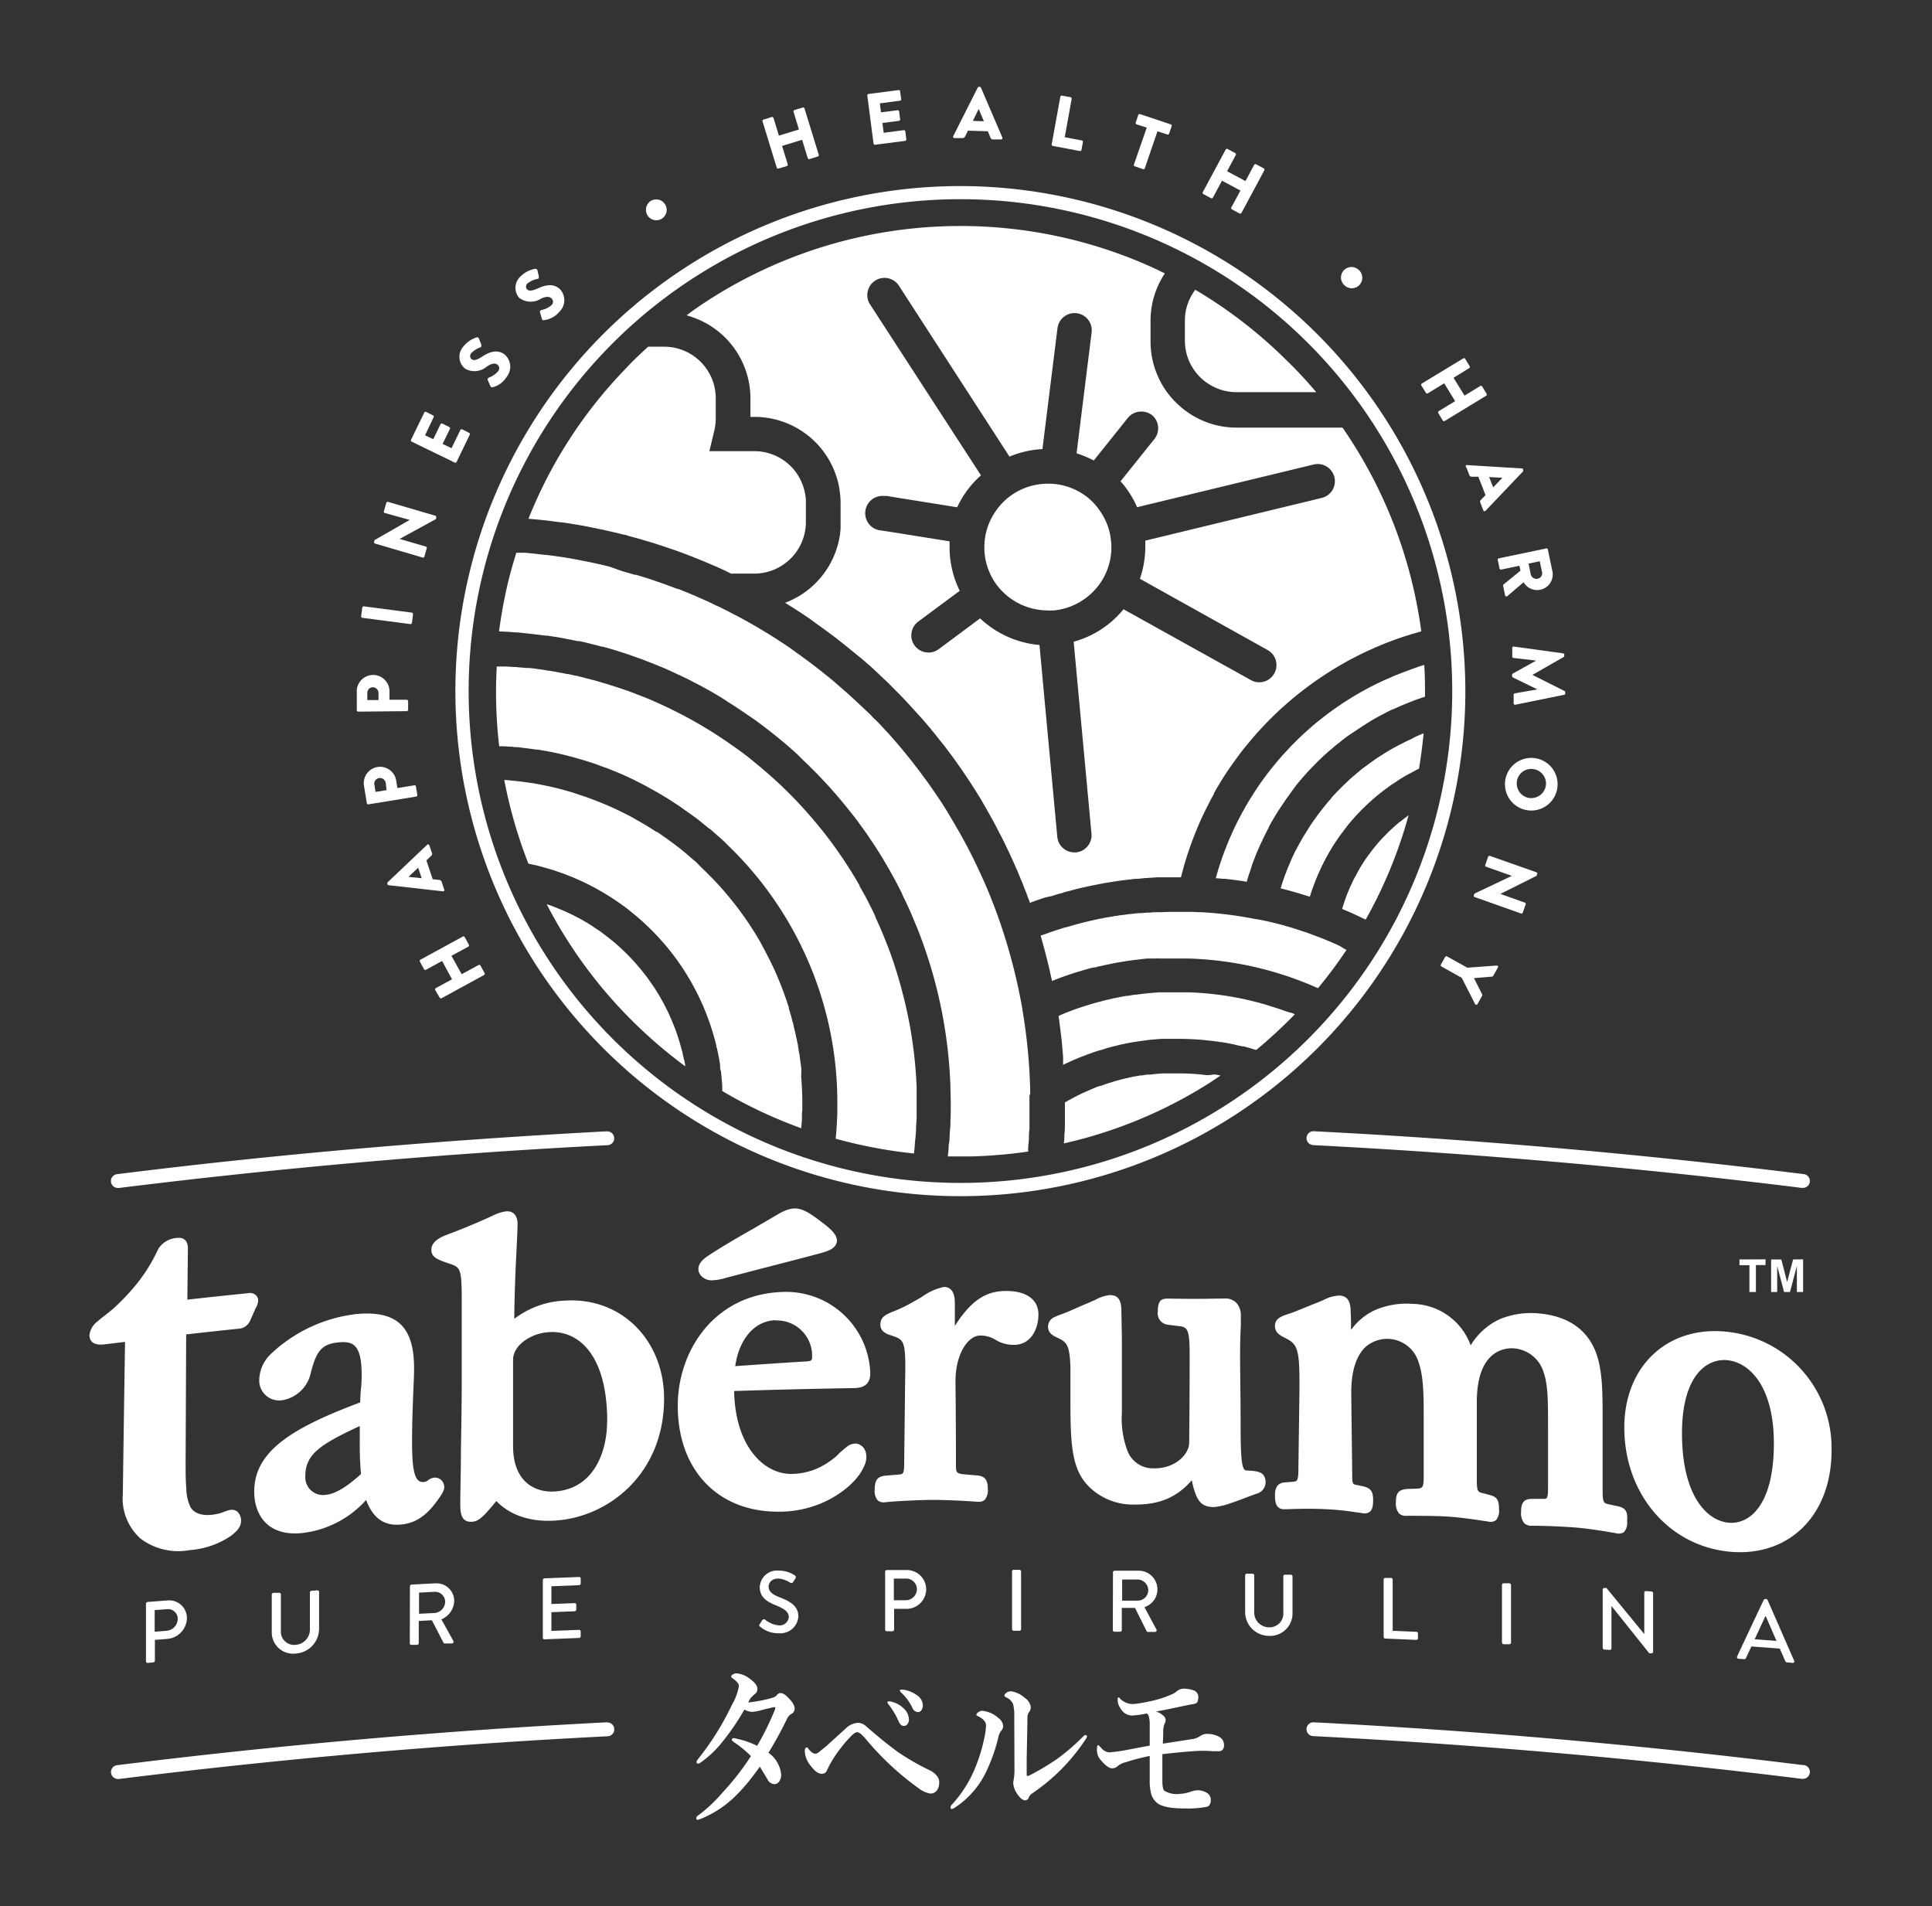 <svg xmlns="http://www.w3.org/2000/svg" viewBox="0 0 279.67 275.87"><rect x="0" y="0" width="279.67" height="275.87" fill="#333333" stroke="none"/><defs><style>.cls-1{fill:#fff;}</style></defs><g id="Layer_3" data-name="Layer 3"><path class="cls-1" d="M251.8,182.29v.83h1.44V187h.94v-3.9h1.39v-.83Zm7.76,0-.86,3.27-.84-3.27h-1.48V187h.88v-3.77l1,3.77h.85l1-3.77V187h.9v-4.73Z"/><path class="cls-1" d="M37.2,187.64a1.3,1.3,0,0,0-1.36-.46c-1.36.13-7.72.8-8.72.93l.08-7.47c0-1-.56-1.58-1.53-1.47a3.46,3.46,0,0,0-2.75,1.58,24.42,24.42,0,0,1-4.07,6.18c-.71.8-1.46,1.56-2.24,2.28s-1.66,1.32-2.44,2a2.94,2.94,0,0,0-1.22,2c0,1.64,1.75,1.42,2.33,1.35l2.82-.34q-.17,11-.32,22a7.8,7.8,0,0,0,2.54,6.45,9.06,9.06,0,0,0,6.75,1.75l.48-.07a12.15,12.15,0,0,0,5.9-2.07c.5-.4,1.44-1.13,1.44-2.09a1.72,1.72,0,0,0-.57-1.43,1.34,1.34,0,0,0-1.1-.2,6.54,6.54,0,0,0-.75.24l-.37.14c-1.63.52-3.81.6-4.58-.91a6.79,6.79,0,0,1-.55-2.55c-.11-1.33-.1-2.72-.1-4.09,0-.05.07-15.41.08-18.25,2.51-.29,5-.56,7.52-.82a1.94,1.94,0,0,0,1.73-1.16l.79-1.78C37.41,188.68,37.48,188.06,37.2,187.64Z"/><path class="cls-1" d="M62.93,213.86a1.69,1.69,0,0,0-1,.42,1.12,1.12,0,0,1-.75.22c-1.28,0-1.53-2.18-1.53-5.9,0-2.71.1-5.1.18-7.2.06-1.57.11-2.22.11-3.37,0-6-2.47-8.35-8.25-7.85A21.58,21.58,0,0,0,39.18,196a5.31,5.31,0,0,0-1.65,3.67,2.88,2.88,0,0,0,3.27,3A5.07,5.07,0,0,0,45,198.64c.77-2.84,1.38-4.11,4-4.35,1.9-.17,3.35.07,3.35,4.64,0,.51,0,1.17-.09,2s-.08,1.09-.12,2.05c-9.73,3.65-15.34,7-15.34,12.9,0,3.26,1.84,6.55,7,6A14.65,14.65,0,0,0,53,217.1c1,2.66,2.6,3.76,5,3.56,2.94-.23,4.5-2.36,5.52-3.77l.14-.19c.36-.56.81-1.18.59-1.85A1.34,1.34,0,0,0,62.93,213.86Zm-10.67-.52c-.95.86-3.18,2.82-5,3a2.57,2.57,0,0,1-3.06-2.71c0-3.15,2.17-4.58,7.88-7.23,0,.78,0,1.39,0,2.12C52.07,209.58,52.07,211.35,52.26,213.34Z"/><path class="cls-1" d="M81.88,188.24a12.93,12.93,0,0,0-7.43,2.64c0-2.41.13-6.21.29-9.34.09-1.89.18-3.52.18-4.34,0-1.79-1.14-1.91-1.63-1.88a6.13,6.13,0,0,0-1.9.6c-2.75,1.27-4.79,2.07-6.81,2.84-1.42.53-2.14,1.25-2.14,2.13,0,1.14,1,1.45,2.6,2s1.8.62,1.8,5.42V200c0,2.65-.06,6.44-.12,10.11,0,3.12-.1,6-.09,7.78s.52,2.45,1.76,2.36c1-.07,1.82-1,3.46-3,2.5,2.6,6,3,8.51,2.83,7.64-.46,15.76-6.7,15.77-17.63C96.13,194,90,187.78,81.88,188.24Zm6,17.52c0,4.47-2,9.78-7.61,10.11-2.91.17-6-1.46-6-6.59V196.81c0-2.19,2.75-3.89,5.22-4C83.56,192.53,87.9,195.84,87.9,205.76Z"/><path class="cls-1" d="M119,181.32c-3.3.89-6.63,1.73-10.16,2.65l-3.64.95a8.19,8.19,0,0,1-2.19.39,2,2,0,0,1-1.27-.44,1.49,1.49,0,0,1-.64-1.22c0-.66.48-1.28,1.37-1.87,1.87-1.24,4.31-2.67,6.67-4l3.18-1.86c2.77-1.67,3.73-1.29,7,1.25,1,.77,2,1.68,1.81,2.62S119.8,181.08,119,181.32Z"/><path class="cls-1" d="M124.25,209l-.2-.05a2,2,0,0,0-1.29.32,16.92,16.92,0,0,0-1.75,1.54,12.27,12.27,0,0,1-1.77,1.25,9.54,9.54,0,0,1-4.56,1.27c-4.1.1-8.26-4-8.41-12q8.61-.28,17.22-.42c1.16,0,2.49-.27,2.49-2.16a12.19,12.19,0,0,0-12.6-11.76c-10,.27-15.27,8.55-15.27,16.47,0,9.47,6,15.56,15,15.33a15.66,15.66,0,0,0,6.77-1.67c2.07-1.08,4.31-2.78,5.25-5a2.91,2.91,0,0,0,.2-1.92A1.78,1.78,0,0,0,124.25,209Zm-12-17.88a5.1,5.1,0,0,1,5.31,5c0,.79,0,.85-.78.92q-5.17.32-10.35.69C107,193.75,109.26,191.16,112.29,191.08Z"/><path class="cls-1" d="M234.14,218l-1.15-.25c-.79-.17-1-.21-1-1.86v-9.8c0-4.17,0-6.69-.59-9.11-1-4.1-4-6.49-8.66-6.88a11.78,11.78,0,0,0-5.63.83,9.62,9.62,0,0,0-4.22,3.79,9.12,9.12,0,0,0-8.38-6,11.58,11.58,0,0,0-5.57.94,8.93,8.93,0,0,0-3.37,2.83c0-.83,0-1.65-.05-2.48,0-1.25-.19-2.42-1.62-2.5a5.51,5.51,0,0,0-2.3.64c-.44.19-.95.41-1.57.64l-.68.28c-.82.33-2,.84-2.9,1.12-1.07.35-1.89.7-1.89,1.72,0,.83.49,1.24,1.28,1.64,2,1,2.33,1.37,2.26,8l-.15,11.1c0,1.73-.22,1.75-.74,1.81l-1.14.09c-1.35.06-1.51,1.08-1.51,1.83,0,.94.13,1.45.46,1.76a1.15,1.15,0,0,0,.79.3h.34c1.6-.05,3.58-.12,5.88,0a37.8,37.8,0,0,1,4.12.42l1.1.15a1.26,1.26,0,0,0,1.05-.21c.33-.28.47-.77.47-1.68,0-1.27-.34-1.74-1.48-2l-.94-.2c-.59-.12-.61-.12-.61-1.88-.05-3.8-.09-7.6-.14-11.4,0-3.06.65-5.29,2-6.62a4.75,4.75,0,0,1,7.72,2.05c.72,2,.77,4.49.77,8.11v8.58c0,1.64-.24,1.65-1,1.7l-1.47.05c-1.17.12-1.55.58-1.55,1.88a2.27,2.27,0,0,0,.45,1.66,1.49,1.49,0,0,0,1.14.34c1.77,0,4.51,0,6.3.14s3.62.41,5.44.69a1.39,1.39,0,0,0,1.14-.18,2.05,2.05,0,0,0,.45-1.6c0-1.38-.3-1.81-1.45-2.09l-.76-.21c-.79-.16-1-.19-1-1.84V202.92c0-7.6,4.17-7.87,5.44-7.76a4.9,4.9,0,0,1,4.24,3.49c.63,1.85.63,4.16.63,8v8.58c0,1.72-.14,1.72-.73,1.71h-1.58c-1.16,0-1.59.51-1.59,1.85a2.33,2.33,0,0,0,.45,1.67,1.53,1.53,0,0,0,1.14.37c1.73,0,4.82.12,6.66.29s3.69.48,5.5.79a1.35,1.35,0,0,0,1.14-.16,2,2,0,0,0,.45-1.6C235.63,218.88,235.41,218.24,234.14,218Z"/><path class="cls-1" d="M250.13,192.77c-8.69-1-15,4.92-15,13.84,0,9.5,6.31,17,15,17.95s15-5.12,15-14.62A16.91,16.91,0,0,0,250.13,192.77Zm6.65,16.15c0,9-3.58,11.8-6.65,11.46s-6.65-3.92-6.65-12.94c0-8.33,3.58-10.91,6.65-10.56S256.78,200.59,256.78,208.92Z"/><path class="cls-1" d="M183.13,214c-.26-1-1.2-1.1-2.62-1.16-.57,0-.92-.44-.92-6,0-3.4-.05-6.81-.08-10.21,0-2.62.06-3.89.11-4.82,0-.5,0-.89,0-1.31a2.69,2.69,0,0,0-.71-2,2.28,2.28,0,0,0-1.79-.55,4.6,4.6,0,0,0-.53,0,3.48,3.48,0,0,1-.47,0c-2.29.06-4.52.05-7,0-1,0-1.52.24-1.52,1.89a1.66,1.66,0,0,0,1.48,1.9l1.54.19c1.33.14,1.59.5,1.59,4.32q0,6.28-.07,12.58c0,1.61-2,3.78-5.19,3.69a3.93,3.93,0,0,1-3.81-2.72,13.15,13.15,0,0,1-.74-5.29v-9c0-.63,0-1.17,0-1.68l-.07-4c0-.93-.1-1.85-.87-2.24a1.48,1.48,0,0,0-.36-.1,2.9,2.9,0,0,0-.39-.05h0a5.51,5.51,0,0,0-2.17.7c-.43.19-.93.42-1.54.66l-.73.32c-.82.36-1.93.86-2.75,1.15l-.24.09a5.15,5.15,0,0,0-.57.24,1.52,1.52,0,0,0-1,1.4c0,.81.49,1.21,1.24,1.56,1.45.67,1.87,1,2,4.22,0,.9,0,2.5,0,3.92v1.21c0,6.47.26,9.79,2.64,12.22a9.08,9.08,0,0,0,6,2.63c3,.07,6.16-.3,8.93-3.52.66,3.26,1.5,3.83,3.14,3.89a9.45,9.45,0,0,0,2.46-.56c.57-.18,1.12-.39,1.85-.66.52-.2,1.14-.44,1.93-.72A1.74,1.74,0,0,0,183.13,214Z"/><path class="cls-1" d="M145.72,186.85c-2.26,0-4.72.62-7.5,5.07q0-1,0-1.77c0-.58,0-1.07,0-1.46,0-.6,0-2.42-1.58-2.42a8.06,8.06,0,0,0-3.12,1.39c-.43.26-.85.51-1.24.71a20,20,0,0,1-3,1.46c-1.27.5-1.84.9-1.84,1.92s1,1.36,1.58,1.54c1.92.64,2.12.71,2,6.64q-.06,6-.14,12c0,1.38-.17,1.45-.82,1.49l-1.89.16c-1.13.11-1.55.63-1.55,2a2.1,2.1,0,0,0,.44,1.58,1.36,1.36,0,0,0,1.12.26c1.81-.17,5-.32,6.66-.33s4.78.12,6.59.27l.28,0a1.22,1.22,0,0,0,.84-.28,2.14,2.14,0,0,0,.44-1.59c0-1.31-.42-1.84-1.55-1.94l-1.61-.14c-1.45-.11-1.45-.27-1.45-1.48q0-6-.07-12c0-4,1.85-6.64,3.58-6.63a4.15,4.15,0,0,1,2.14.57,5,5,0,0,0,2.75.78c2.43,0,3.54-2.27,3.54-4.41S148.59,186.87,145.72,186.85Z"/><path class="cls-1" d="M108.3,246.41a20.37,20.37,0,0,0,3.55-.69,1.22,1.22,0,0,0,.59-.37.75.75,0,0,1,.61-.31,1.51,1.51,0,0,1,.83.47c.77.71,1.15,1.3,1.15,1.77a.86.86,0,0,1-.46.78,1.4,1.4,0,0,0-.6.63,56.63,56.63,0,0,1-2.73,5,4.35,4.35,0,0,1,1.84,3.17,1.61,1.61,0,0,1-.3,1,.82.82,0,0,1-.67.37,1.15,1.15,0,0,1-1-.68c-.6-1-1-1.66-1.11-1.85-2.86,4-5.15,6.16-8.61,7.58l-.38.11c-.15,0-.22-.08-.22-.24a.49.49,0,0,1,.27-.39,21.41,21.41,0,0,0,3.56-3.35,36.81,36.81,0,0,0,4.08-5.24,15.33,15.33,0,0,0-2.43-2c-.23-.16-.34-.28-.34-.35s.08-.25.24-.25h.07a2.86,2.86,0,0,1,.53.12,11.45,11.45,0,0,1,2.83,1,41.08,41.08,0,0,0,2.55-5.18.66.66,0,0,0,.07-.32c0-.06,0-.1-.14-.1H112l-1.17.27-.86.23a7,7,0,0,1-1.08.18,2.5,2.5,0,0,1-1.13-.33,36.06,36.06,0,0,1-3.38,4.91,15,15,0,0,1-3,2.78.67.67,0,0,1-.3.13c-.17,0-.25-.08-.25-.24a.64.64,0,0,1,.17-.36,41.13,41.13,0,0,0,2.57-3.59,42.34,42.34,0,0,0,2.39-4.33,8.33,8.33,0,0,0,1-2.68.68.68,0,0,0-.15-.45,3.24,3.24,0,0,0-.76-.69q-.21-.15-.21-.27c0-.1.09-.21.28-.32a.94.94,0,0,1,.45-.14,3.64,3.64,0,0,1,2,.81c.71.5,1.06,1,1.06,1.39a.84.84,0,0,1-.34.79,2.18,2.18,0,0,0-.46.44C108.72,245.62,108.56,245.93,108.3,246.41Z"/><path class="cls-1" d="M129.92,253.54a35.3,35.3,0,0,0,4.8,2.75,2.89,2.89,0,0,1,1,.88,1.43,1.43,0,0,1,.24.84,2.22,2.22,0,0,1-.19.88,1.15,1.15,0,0,1-1.11.7,3.67,3.67,0,0,1-1.59-.7,40.89,40.89,0,0,1-7.83-7.3c-.52-.59-.9-.88-1.16-.88s-.59.25-1.06.76a19.85,19.85,0,0,0-2.65,3.49c-.23.39-.45.82-.68,1.31a.77.77,0,0,1-.76.46c-.5,0-1-.4-1.63-1.22a3.59,3.59,0,0,1-.8-1.94c0-.44.09-.65.27-.65s.13.05.22.16c.39.49.74.74,1,.74a.77.77,0,0,0,.53-.21l1-.8c1.61-1.47,2.63-2.38,3-2.73a2.79,2.79,0,0,1,1.69-.73,1.77,1.77,0,0,1,1.18.52c.14.13.39.34.76.65l.89.76C128,252.09,129,252.84,129.92,253.54Zm-1-7.27a3.78,3.78,0,0,1,1.84.95,2.31,2.31,0,0,1,.82,1.63,1.12,1.12,0,0,1-.21.68.62.62,0,0,1-.53.27c-.31,0-.56-.2-.74-.62a11.25,11.25,0,0,0-1.4-2.39,1.56,1.56,0,0,1-.24-.36.19.19,0,0,1,.1-.18h.19A.37.37,0,0,1,128.93,246.27Zm1.77-1.72a4.43,4.43,0,0,1,2.1.85,1.81,1.81,0,0,1,.8,1.39,1.26,1.26,0,0,1-.23.77.57.57,0,0,1-.45.24.91.91,0,0,1-.83-.6,7.24,7.24,0,0,0-1.54-2.14c-.18-.16-.27-.27-.27-.32s0-.15.07-.18a.43.43,0,0,1,.17,0Z"/><path class="cls-1" d="M142.73,249.74q0-.77-1.11-1.32c-.19-.09-.29-.17-.29-.24s.1-.23.3-.37a1,1,0,0,1,.56-.2,4.06,4.06,0,0,1,2.35,1.06,1.51,1.51,0,0,1,.67,1.17,1,1,0,0,1-.32.71,2.51,2.51,0,0,0-.38.93,25.17,25.17,0,0,1-1.81,5.07,12.75,12.75,0,0,1-4.47,5.07,1.34,1.34,0,0,1-.44.21c-.13,0-.2-.1-.2-.28a.64.64,0,0,1,.22-.37,18.07,18.07,0,0,0,3.13-4.78,24.17,24.17,0,0,0,1.52-4.73A9.58,9.58,0,0,0,142.73,249.74Zm4.09-1.27a6.7,6.7,0,0,0-.16-1.79,1.82,1.82,0,0,0-1-1c-.17-.08-.26-.17-.26-.29s.1-.26.3-.4a1.1,1.1,0,0,1,.63-.2,3.64,3.64,0,0,1,2,.95,1.84,1.84,0,0,1,.88,1.39,1.23,1.23,0,0,1-.3.76,1.2,1.2,0,0,0-.18.65c0,.75-.05,2.8-.11,6.16v2c0,.23,0,.35.11.35a1.43,1.43,0,0,0,.53-.21,35.25,35.25,0,0,0,3.79-2.28,29.23,29.23,0,0,0,3.51-3c.29-.3.47-.44.55-.44a.21.21,0,0,1,.23.24.86.86,0,0,1-.19.38,28,28,0,0,1-7.81,7.88,1.35,1.35,0,0,0-.43.57.55.55,0,0,1-.52.38c-.33,0-.7-.29-1.1-.87a3.12,3.12,0,0,1-.62-1.64,2.8,2.8,0,0,1,.07-.47,8.47,8.47,0,0,0,.11-1.66Q146.84,251.94,146.82,248.47Z"/><path class="cls-1" d="M168.33,252.37l4.51-.7a3,3,0,0,0,1-.47,1.65,1.65,0,0,1,.93-.24,3.38,3.38,0,0,1,1.88.52,1.36,1.36,0,0,1,.53,1.22.78.78,0,0,1-.24.58.58.58,0,0,1-.4.18l-1.07,0q-.66-.06-1.26-.06c-1.17,0-3.15.17-5.95.49,0,1.84,0,3.12,0,3.85s.09,1.27.27,1.43a3.33,3.33,0,0,0,2.18.47,5.55,5.55,0,0,0,1.77-.36,3,3,0,0,1,.82-.16,2.43,2.43,0,0,1,1.57.49,1.18,1.18,0,0,1,.4.91c0,.57-.21.92-.64,1a14.69,14.69,0,0,1-3.08.23c-2,0-3.31-.25-4-.75a2.78,2.78,0,0,1-.88-1.25,7.28,7.28,0,0,1-.24-2.08v-3.52a31.49,31.49,0,0,0-3.46.9,2.75,2.75,0,0,0-1.1.51,1.26,1.26,0,0,1-.89.38c-.44,0-1-.43-1.73-1.3a2.1,2.1,0,0,1-.46-1.37c0-.45.05-.68.15-.68s.23.13.46.39a1.71,1.71,0,0,0,1.18.65,24.38,24.38,0,0,0,2.52-.35l1.68-.32q1.16-.22,1.65-.3c0-1.18,0-2,0-2.3v-.63a4.38,4.38,0,0,0-.12-1.25A.7.7,0,0,0,166,248a14.39,14.39,0,0,1-2.15.3,1.94,1.94,0,0,1-1.66-1.06,2,2,0,0,1-.4-1.17c0-.26,0-.39.13-.39s.08,0,.16.12l.17.16a2.64,2.64,0,0,0,1.71.68,14,14,0,0,0,2.23-.35,15.24,15.24,0,0,0,3.3-1,3.32,3.32,0,0,0,.75-.41,1.81,1.81,0,0,1,.95-.47h.24a4.47,4.47,0,0,1,1.31.23,1,1,0,0,1,.71,1.12c0,.39-.1.64-.31.76s-.45.11-1.19.26l-2.45.52c-.86.18-1.58.32-2.16.41a2.93,2.93,0,0,1,1.06.61.86.86,0,0,1,.33.56.91.91,0,0,1-.11.52,2.66,2.66,0,0,0-.23,1.17C168.38,251.44,168.34,252,168.33,252.37Z"/><path class="cls-1" d="M261.05,255.48c-23.38-2.91-47.23-5-70.87-6.2a1,1,0,1,0-.1,2c23.59,1.2,47.39,3.28,70.72,6.18h.13a1,1,0,0,0,.12-2Z"/><path class="cls-1" d="M87.87,249.28c-23.63,1.2-47.47,3.29-70.86,6.2a1,1,0,0,0,.12,2h.12c23.35-2.9,47.14-5,70.72-6.18a1,1,0,1,0-.1-2Z"/><path class="cls-1" d="M190.08,165.74c23.59,1.21,47.38,3.29,70.72,6.19h.13a1,1,0,0,0,.12-2c-23.39-2.9-47.23-5-70.87-6.2a1,1,0,1,0-.1,2Z"/><path class="cls-1" d="M87.87,163.74C64.25,165,40.4,167,17,169.94a1,1,0,0,0,.12,2h.12c23.35-2.9,47.15-5,70.72-6.19a1,1,0,1,0-.1-2Z"/><path class="cls-1" d="M21.13,232.12a.27.27,0,0,1,.24-.26l2.87-.22a2.57,2.57,0,0,1,2.82,2.57,3.11,3.11,0,0,1-2.81,3l-1.83.14v3a.27.27,0,0,1-.23.26l-.82.07a.22.22,0,0,1-.24-.23Zm3,3.91a1.76,1.76,0,0,0,1.6-1.73,1.41,1.41,0,0,0-1.6-1.39l-1.74.13v3.13Z"/><path class="cls-1" d="M39.34,230.8a.27.27,0,0,1,.24-.26l.84,0a.22.22,0,0,1,.24.22v5.21a1.92,1.92,0,0,0,2.09,2.1,2.22,2.22,0,0,0,2.11-2.35v-5.23a.26.26,0,0,1,.24-.25l.85-.06a.23.23,0,0,1,.24.23v5.29a3.61,3.61,0,0,1-3.44,3.63,3.08,3.08,0,0,1-3.41-3.19Z"/><path class="cls-1" d="M59.34,229.6a.25.25,0,0,1,.24-.25c1.14-.07,2.28-.13,3.43-.18a2.55,2.55,0,0,1,2.74,2.56,3,3,0,0,1-1.86,2.65c.57,1,1.15,2.07,1.73,3.11a.25.25,0,0,1-.22.38l-1,0a.22.22,0,0,1-.2-.11l-1.68-3.25-1.9.1v3.21a.26.26,0,0,1-.24.25l-.82,0a.22.22,0,0,1-.24-.23Zm3.57,3.86a1.67,1.67,0,0,0,1.53-1.64,1.46,1.46,0,0,0-1.53-1.43l-2.25.12v3.06Z"/><path class="cls-1" d="M78.58,228.69a.26.26,0,0,1,.24-.25l5-.19a.22.22,0,0,1,.24.23v.7a.25.25,0,0,1-.24.25l-4,.16v2.57l3.36-.13a.23.23,0,0,1,.24.23v.7a.25.25,0,0,1-.24.25l-3.36.13v2.71l4-.15a.22.22,0,0,1,.24.23v.69a.25.25,0,0,1-.24.25l-5,.2a.23.23,0,0,1-.24-.23Z"/><path class="cls-1" d="M110,235.05c.11-.17.21-.36.32-.52s.29-.22.43-.11a3.66,3.66,0,0,0,2,.83,1.31,1.31,0,0,0,1.43-1.2c0-.76-.66-1.22-1.91-1.72s-2.29-1.16-2.29-2.62a2.51,2.51,0,0,1,2.76-2.39,4.29,4.29,0,0,1,2.33.7.31.31,0,0,1,.08.43l-.32.49a.3.3,0,0,1-.44.13,3.84,3.84,0,0,0-1.7-.6c-1.06,0-1.43.69-1.43,1.16,0,.72.56,1.15,1.6,1.56,1.47.56,2.71,1.24,2.71,2.77a2.61,2.61,0,0,1-2.81,2.43,4,4,0,0,1-2.71-.94C109.91,235.35,109.82,235.27,110,235.05Z"/><path class="cls-1" d="M128.13,227.48a.24.24,0,0,1,.24-.24l2.88,0a2.8,2.8,0,0,1,2.82,2.77,2.85,2.85,0,0,1-2.81,2.85l-1.83,0v3a.25.25,0,0,1-.24.24h-.82a.23.23,0,0,1-.24-.23Zm3,4.13a1.62,1.62,0,0,0,1.6-1.62,1.55,1.55,0,0,0-1.6-1.51h-1.74v3.13Z"/><path class="cls-1" d="M146.5,227.45a.24.24,0,0,1,.24-.24h.83a.25.25,0,0,1,.24.24v8.35a.24.24,0,0,1-.24.23h-.83a.24.24,0,0,1-.24-.24Z"/><path class="cls-1" d="M161.11,227.57a.24.24,0,0,1,.24-.23l3.44,0a2.7,2.7,0,0,1,.88,5.27c.57,1.08,1.15,2.15,1.73,3.23a.24.24,0,0,1-.22.36l-1,0a.22.22,0,0,1-.2-.11l-1.68-3.37-1.91,0v3.22a.24.24,0,0,1-.24.23h-.82a.24.24,0,0,1-.24-.24Zm3.57,4.1a1.53,1.53,0,0,0,1.54-1.53,1.58,1.58,0,0,0-1.54-1.53l-2.24,0v3.06Z"/><path class="cls-1" d="M180.24,228a.24.24,0,0,1,.24-.23l.84,0a.25.25,0,0,1,.24.25v5.21a2.15,2.15,0,0,0,2.1,2.3,2,2,0,0,0,2.11-2.16v-5.23a.23.23,0,0,1,.24-.23l.85,0a.26.26,0,0,1,.24.25v5.29a3.25,3.25,0,0,1-3.44,3.32,3.46,3.46,0,0,1-3.42-3.51Z"/><path class="cls-1" d="M200.29,228.61a.23.23,0,0,1,.24-.23l.84,0a.25.25,0,0,1,.23.24v7.42l3.42.14a.25.25,0,0,1,.24.25v.69a.23.23,0,0,1-.24.23l-4.49-.19a.24.24,0,0,1-.24-.24Z"/><path class="cls-1" d="M217.42,229.38a.23.23,0,0,1,.24-.22l.83,0a.26.26,0,0,1,.24.25v8.34a.23.23,0,0,1-.24.23l-.83,0a.27.27,0,0,1-.24-.25Z"/><path class="cls-1" d="M232,230.06a.22.22,0,0,1,.23-.22l.32,0q2.73,3.33,5.47,6.67h0v-6a.22.22,0,0,1,.24-.22l.8.05a.27.27,0,0,1,.24.25v8.49a.22.22,0,0,1-.24.21l-.32,0-5.47-6.85h0v6.14a.22.22,0,0,1-.24.22l-.8-.05a.27.27,0,0,1-.23-.25Z"/><path class="cls-1" d="M251.46,239.75q1.92-4.11,3.86-8.2a.29.29,0,0,1,.21-.12h.13a.31.31,0,0,1,.21.15l3.84,8.78a.21.21,0,0,1-.21.32l-.79-.07a.31.31,0,0,1-.29-.21l-.78-1.79-4.12-.31c-.25.56-.52,1.11-.77,1.67a.29.29,0,0,1-.29.17l-.79-.06A.23.23,0,0,1,251.46,239.75Zm5.7-2.25-1.55-3.57h-.06L254,237.26Z"/><path class="cls-1" d="M202.84,97.42l-.74.29c-.24.09-.49.2-.73.31l-.73.32c-.25.1-.49.21-.73.33s-.45.2-.66.32l-.93.46-1.24.67-.68.4c-.72.42-1.42.86-2.11,1.31l-.55.38c-.87.59-1.73,1.22-2.54,1.88-.21.15-.41.32-.61.48l-.61.51-.59.52-.58.52-.51.48c-.21.19-.42.39-.63.61s-.37.36-.55.55-.34.34-.49.51-.43.46-.64.69-.32.35-.48.53l-.52.59-.5.61-.49.6c-.85,1.07-1.65,2.18-2.39,3.33a6.1,6.1,0,0,0-.34.54c-.14.22-.29.44-.42.67-.28.45-.54.9-.79,1.36-.14.24-.26.46-.38.69s-.24.43-.34.64l-.23.45c-.25.49-.49,1-.71,1.49l-.27.61c-.1.22-.19.43-.28.66a42.28,42.28,0,0,0-1.55,4.3c-.06.22-.13.44-.19.66l-.12.43.26,0,.71.07a1.53,1.53,0,0,0,.3,0l1,.11,1.42.19.79.13c.12-.4.23-.79.37-1.18s.24-.75.37-1.12c0,0,0,0,0-.05.14-.39.29-.77.43-1.14s.3-.76.47-1.14.32-.74.5-1.11.34-.73.52-1.09.35-.67.52-1c0,0,0,0,0-.07.2-.36.39-.71.6-1.06l0,0c.19-.33.39-.67.6-1s.43-.68.65-1,.45-.67.68-1,.48-.65.72-1,.48-.64.73-1l0,0c.22-.28.46-.56.69-.83l.15-.19.71-.79c.26-.29.54-.58.82-.87l.75-.77a1.19,1.19,0,0,0,.2-.19l.76-.72c.3-.26.6-.54.91-.79s.6-.53.92-.77.62-.51.94-.75.64-.49,1-.72l1-.67,0,0c.34-.22.67-.44,1-.65s.68-.43,1-.63.7-.41,1.05-.6.73-.38,1.08-.57.7-.35,1.05-.51c0,0,0,0,.05,0l1.11-.5,1.14-.47,1.15-.44,1.17-.4c0-1.54,0-3.06-.11-4.59h0l-.67.2C204.63,96.76,203.73,97.07,202.84,97.42Z"/><path class="cls-1" d="M130.62,143.6c-.43-1.69-.94-3.35-1.51-5-.14-.42-.29-.81-.44-1.22s-.31-.8-.47-1.2-.31-.79-.48-1.19-.33-.78-.5-1.16l-.51-1.12a.25.25,0,0,0,0-.07c-.17-.37-.35-.75-.54-1.13s-.3-.61-.46-.91a3.78,3.78,0,0,1-.17-.35l-.49-.9-.06-.11-.57-1a.41.41,0,0,1,0-.09l-.58-1-.06-.1c-.18-.3-.37-.59-.54-.88l-.2-.31c-.12-.2-.26-.41-.39-.61s-.2-.33-.31-.49l-.53-.79a.94.94,0,0,0-.09-.12l-.57-.82-.22-.32-.44-.6-.37-.5-.57-.75c-.23-.29-.45-.58-.68-.86l-.26-.31c-.18-.22-.35-.44-.54-.66-.36-.44-.75-.88-1.13-1.31a7.5,7.5,0,0,0-.54-.6c-.24-.28-.48-.54-.73-.81s-.46-.49-.7-.73a1.14,1.14,0,0,0-.11-.11c-.21-.23-.44-.45-.65-.66-.39-.39-.78-.78-1.17-1.15l-.67-.62c-.86-.79-1.76-1.57-2.67-2.32l-.61-.5c-1-.85-2.13-1.66-3.23-2.43l-.77-.53a62.27,62.27,0,0,0-7.53-4.41l-1-.49-.16-.07c-.29-.15-.59-.29-.88-.41-.61-.28-1.21-.55-1.82-.8l-1-.39-1.45-.56c-.28-.11-.54-.2-.82-.29l-1-.34h0l-1-.31c-.29-.1-.6-.2-.9-.28s-.51-.16-.76-.23l-.81-.23-.34-.08c-.25-.08-.51-.14-.76-.2l-.45-.12-1-.25h-.09c-.37-.08-.76-.18-1.14-.25l-.11,0c-.35-.07-.7-.14-1-.19a3.1,3.1,0,0,0-.42-.08c-.25-.06-.52-.1-.78-.14a3.5,3.5,0,0,0-.45-.07c-.24,0-.48-.09-.73-.12l-.89-.12-.3-.05-.9-.1-.46,0-.81-.08c-.22,0-.44-.05-.67-.06l-.29,0-1-.07-.58,0-.76,0h-.12a67.44,67.44,0,0,0,.35,11.54l.27,0,.37,0,.84.06c.23,0,.45,0,.66.06l.4,0,.78.09.84.11h.06l1.11.16.23,0c.36.06.72.11,1.08.19h.1l1.15.23h0c.82.17,1.64.37,2.44.58.41.1.8.22,1.21.34s1,.29,1.5.45,1,.32,1.47.51,1,.35,1.47.54l1.44.59c.39.17.77.33,1.15.51s.73.34,1.09.51L92,113l1,.5c.29.15.57.3.86.47s.4.2.59.32l.71.4a.37.37,0,0,1,.12.07c.31.18.61.35.91.54l.22.13.85.53.18.13.77.5.38.26.51.37.7.49,1,.72c.31.24.63.49.93.74s.62.5.92.76l.07,0,.85.75c.59.51,1.17,1,1.73,1.6.32.3.62.59.91.89a51.65,51.65,0,0,1,15,36.48c0,.34,0,.67,0,1v.07c0,.74-.05,1.47-.09,2.21l-.06.88-.09,1a69.45,69.45,0,0,0,7.22,1.59c1.38.23,2.76.41,4.12.55a.49.49,0,0,0,0-.12q.08-.58.12-1.17c0-.4.08-.81.11-1.21l.06-.84c0-.61.06-1.22.09-1.81,0-.26,0-.53,0-.78v-.29c0-.38,0-.74,0-1.11,0-.76,0-1.52,0-2.27A63.41,63.41,0,0,0,130.62,143.6Z"/><path class="cls-1" d="M159.71,83.69h0a9.16,9.16,0,0,0,1.17-4.49,10,10,0,0,0-.26-2.17h0a9.1,9.1,0,0,0-1.55-3.3,2,2,0,0,0-.17-.23A9.1,9.1,0,0,0,157.45,72s0,0,0,0l0,0a9.6,9.6,0,0,0-2.23-1.31l-.26-.1a9.41,9.41,0,0,0-2.09-.52,8.68,8.68,0,0,0-1.15-.06,9.14,9.14,0,0,0-7.84,4.36,9,9,0,0,0-1.28,3.42,9.33,9.33,0,0,0-.11,1.4v0a9.13,9.13,0,0,0,1.79,5.46l0,0s0,0,0,0a9.26,9.26,0,0,0,7.39,3.7,6.35,6.35,0,0,0,.78,0h.14A9.3,9.3,0,0,0,159.71,83.69Z"/><path class="cls-1" d="M116,155c0-.06,0-.11,0-.16,0-.32-.06-.65-.11-1s-.09-.68-.14-1c0-.15,0-.3-.08-.45a8.55,8.55,0,0,0-.14-.86c0-.31-.11-.61-.16-.91s-.08-.35-.12-.52-.11-.56-.18-.83l-.21-.88c0-.17-.08-.34-.13-.51l-.18-.68c0-.13-.07-.24-.1-.36s-.16-.54-.25-.81a.84.84,0,0,1,0-.17l-.27-.82c0-.11-.07-.22-.11-.34s-.18-.52-.28-.78a2.25,2.25,0,0,0-.08-.24l-.3-.78a2.85,2.85,0,0,0-.12-.31c-.09-.25-.19-.49-.3-.74a2.72,2.72,0,0,0-.11-.25c-.13-.34-.27-.65-.42-1s-.31-.68-.47-1-.33-.68-.5-1-.33-.66-.51-1l0,0c-.17-.33-.36-.65-.54-1s-.37-.66-.57-1c-.39-.65-.79-1.28-1.2-1.9h0c-.4-.6-.81-1.18-1.24-1.76l-.07-.1c-.66-.89-1.35-1.75-2.07-2.6s-1.59-1.8-2.45-2.64c-.19-.2-.38-.4-.58-.58s-.66-.64-1-1-.44-.4-.67-.6-.44-.39-.66-.57-.33-.29-.51-.43l-.19-.16c-.2-.17-.42-.35-.63-.51l-.77-.59-.51-.38-.35-.26-.69-.48-.14-.1c-.27-.19-.54-.38-.83-.56a.19.19,0,0,0-.09,0l-.62-.41c-.43-.27-.86-.54-1.3-.79-.26-.15-.5-.3-.77-.44-.5-.29-1-.58-1.56-.85l-.69-.35c-1.3-.64-2.62-1.22-4-1.74l-.9-.34c-.38-.14-.77-.27-1.16-.39l-1-.34-1.06-.31-.88-.23-.24-.07-1-.24-1.08-.23-1.09-.21-1.06-.17-.09,0c-.35-.06-.71-.11-1.07-.15s-.74-.09-1.12-.12-.68-.08-1-.1H73A67.69,67.69,0,0,0,76.49,125l.6.13.54.12.6.15.45.13.72.2.66.2c.41.14.82.27,1.21.42l.49.17c.15.06.3.11.44.18.66.24,1.29.52,1.92.81l.44.2a36.73,36.73,0,0,1,6.14,3.74l1.17.94.46.39c.24.2.48.42.72.63l.52.49c.18.17.37.34.55.53.36.35.71.71,1.06,1.08l.25.28.76.85a33.7,33.7,0,0,1,2.3,3q.21.3.42.63c.28.42.54.85.8,1.29.12.18.22.37.33.56.39.69.76,1.39,1.11,2.11.21.43.4.85.59,1.28a36.45,36.45,0,0,1,1.76,5.06l.18.72c0,.19.1.39.14.6s.12.57.18.85.09.48.13.72.08.42.11.63a1.85,1.85,0,0,0,0,.23c0,.2,0,.4.08.6s.07.58.11.87l.06.62.06.75c0,.26,0,.51,0,.75A67,67,0,0,0,116,163.3c0-.4.06-.81.08-1.21V162c0-.44,0-.89.06-1.33v-.06c0-.3,0-.62,0-.93,0-1.31-.06-2.61-.17-3.89C116,155.51,116,155.23,116,155Z"/><path class="cls-1" d="M79.63,75.4c.53.07,1.06.13,1.59.21l.2,0c.46.07.92.13,1.37.21l1.32.22,1,.19,1.17.24,1.22.25.21.05,1.35.31.21.05,1.1.27c.22,0,.44.12.66.18l1.07.29a1.17,1.17,0,0,1,.25.07c.34.08.67.19,1,.29l.79.23,1.2.38c.51.16,1,.34,1.5.5l0,0,1.16.4c1.43.52,2.85,1.07,4.24,1.66,1.21.51,2.39,1,3.57,1.62l.1,0h3.28a7.48,7.48,0,0,0,7.47-7.47V72.57a7.17,7.17,0,0,0-.26-1.74l-.09-.31a7.45,7.45,0,0,0-7.12-5.22h-6.5l.73-3.06a7.62,7.62,0,0,0,.19-1.72V57.64a7.47,7.47,0,0,0-7.46-7.46H93.83c-.81.73-1.61,1.48-2.39,2.26q-.52.53-1,1.05A66.57,66.57,0,0,0,76.5,75.08l1.52.14C78.56,75.27,79.1,75.33,79.63,75.4Z"/><path class="cls-1" d="M175,55.6a7.46,7.46,0,0,0,4,1.16h11.53c-1.26-1.49-2.58-2.94-4-4.32a67.89,67.89,0,0,0-13-10.2l-.51-.3c-.07.1-.15.2-.21.3a7.36,7.36,0,0,0-1.29,4.18V49.3A7.44,7.44,0,0,0,175,55.6Z"/><path class="cls-1" d="M99,153.29c-.06-.28-.13-.55-.19-.82,0-.11,0-.22-.08-.33-.07-.28-.15-.55-.22-.83h0c-.09-.33-.19-.66-.3-1s-.19-.61-.29-.9a.76.76,0,0,1-.06-.16c-.11-.28-.21-.56-.33-.85s-.27-.67-.42-1-.25-.58-.38-.86l-.45-.9c-.15-.29-.3-.58-.46-.87l-.09-.14c-.23-.42-.47-.83-.73-1.24s-.52-.8-.8-1.19-.38-.55-.58-.82l0,0L93,140.6c-.2-.26-.41-.51-.63-.76h0c-.19-.23-.39-.46-.58-.67-.7-.77-1.44-1.5-2.21-2.2l-.72-.63-.89-.71-.63-.48-.22-.17c-.22-.16-.46-.33-.7-.48s-.54-.38-.83-.56l-.09-.06-.72-.44-.15-.08c-.26-.16-.53-.31-.8-.45s-.55-.3-.84-.44l-.12-.06L82,132c-.32-.14-.63-.28-.94-.4l-.91-.37-.14-.06-.88-.31a67.3,67.3,0,0,0,12.27,16.77,69,69,0,0,0,7.79,6.7.36.36,0,0,0,0-.1C99.16,153.91,99.1,153.6,99,153.29Z"/><path class="cls-1" d="M149.14,158.3A81.72,81.72,0,0,0,148,146.12v-.06h0a82.49,82.49,0,0,0-2.79-11.22l-.05-.15c-.45-1.4-.95-2.77-1.48-4.13-.36-.93-.74-1.86-1.15-2.78-.2-.45-.4-.92-.61-1.36s-.42-.91-.64-1.36-.38-.81-.59-1.2l-.08-.17c-.23-.44-.44-.86-.67-1.29s-.44-.82-.67-1.23a.3.3,0,0,0-.06-.11q-.34-.64-.72-1.26c-.17-.31-.35-.62-.53-.92-.34-.57-.68-1.13-1-1.68l-.76-1.19c-.21-.31-.41-.62-.63-.93-.35-.53-.72-1.06-1.1-1.59-.2-.29-.42-.59-.64-.88s-.43-.59-.65-.88-.43-.58-.66-.86l-.15-.2c-.26-.34-.52-.67-.79-1l-.12-.15-.81-1-.75-.89c-.25-.28-.49-.57-.74-.84a3.48,3.48,0,0,0-.26-.3c-.17-.2-.34-.39-.53-.58l-.72-.78-.1-.11c-.31-.33-.63-.67-1-1l-.07-.07c-.33-.35-.66-.69-1-1l-1.06-1h0l-1-.93-.22-.19c-.27-.26-.54-.5-.81-.74l-.32-.27-.81-.71-.33-.29-.87-.73-.19-.15-1.1-.88c-.38-.3-.76-.6-1.15-.89l0,0c-.37-.28-.74-.56-1.12-.83a.43.43,0,0,0-.1-.07c-.37-.28-.74-.55-1.12-.81l-.07-.06-1-.72-.23-.15q-.4-.28-.81-.54l-.64-.42-1.15-.73-.3-.19-.31-.18-.5-.3c-.42-.26-.85-.51-1.29-.76l-1.19-.67-.15-.08c-.42-.23-.85-.47-1.28-.68s-.88-.47-1.33-.69l-.35-.17h0c-.32-.17-.65-.33-1-.48s-.88-.44-1.32-.63-.77-.35-1.16-.51c-.08,0-.17-.07-.25-.12l-1.38-.58c-.47-.19-.92-.38-1.4-.56l-.12,0c-1.45-.56-2.91-1.08-4.39-1.56-.53-.16-1.07-.34-1.61-.49l-.18,0c-.6-.19-1.2-.35-1.8-.52L88.18,82l-1.83-.43c-.62-.13-1.24-.27-1.85-.38L83.57,81l-1.12-.2c-.84-.14-1.68-.26-2.53-.38l-.84-.1a.39.39,0,0,0-.15,0l-1.42-.17L76,80h-.23l-.52,0-.51,0q-.48,1.55-.9,3.12t-.78,3.36c-.11.53-.22,1.07-.31,1.62-.2,1.08-.36,2.18-.51,3.28l1.4.07.91.08c.62,0,1.24.1,1.86.16l1.37.16L79,92l.26,0,.94.15.48.07c.4.08.81.14,1.22.23s.68.12,1,.19l.7.15.25,0,.91.2,1.12.28c.42.1.83.21,1.24.33a.61.61,0,0,1,.13,0l1,.27.7.21,1.07.34c.37.12.74.23,1.1.36s.7.24,1,.36l.55.19c.24.08.48.18.71.27s.58.22.86.34a1.27,1.27,0,0,1,.18.06l.86.35.78.32.23.1.85.38,1,.47a0,0,0,0,1,0,0c.43.19.83.39,1.25.59s.73.37,1.1.57a.82.82,0,0,1,.19.09c.39.2.78.4,1.17.62l1.07.59.17.1.77.45c.53.31,1,.62,1.57,1,.78.48,1.55,1,2.31,1.51L109,104c.38.26.76.54,1.13.82l1.09.83c.35.28.72.56,1.07.85,1.08.86,2.12,1.76,3.14,2.69l1,1c.29.26.58.54.85.82l.64.63c.72.73,1.42,1.47,2.12,2.24.22.24.45.5.67.76.4.44.77.89,1.15,1.34l.73.89a.31.31,0,0,1,.07.09c.27.33.54.67.8,1s.46.59.69.9l.68.93.47.66c.23.32.46.66.68,1s.35.5.51.77l.19.27c.19.3.38.61.58.91l.17.28c.18.29.36.58.53.87l.13.23c.18.29.35.59.52.89a4.39,4.39,0,0,1,.27.47c.14.25.28.49.41.74l.19.34.53,1v0c.2.39.4.78.59,1.18,0,0,0,0,0,.06.41.81.79,1.62,1.16,2.45.18.41.36.84.53,1.26s.36.84.53,1.27a68.16,68.16,0,0,1,4.76,22.83c0,.81.05,1.63.05,2.45s0,1.72-.05,2.58v0c0,.41,0,.81-.06,1.21l-.07,1.12c0,.27,0,.53-.07.8s-.05.64-.08,1-.07.63-.1.95c1.07,0,2.14,0,3.21,0a69.45,69.45,0,0,0,8.42-.71,3.16,3.16,0,0,0,0-.32c0-.47.07-.93.11-1.41v0c0-.5,0-1,.08-1.49,0-.13,0-.27,0-.4,0-.49,0-1,0-1.47,0-.11,0-.21,0-.33,0-.5,0-1,0-1.51s0-.77,0-1.16Z"/><path class="cls-1" d="M202.71,118.92l-.05,0-.53.44h0l-.67.61c-.21.2-.43.4-.63.61a2,2,0,0,0-.25.26,16.35,16.35,0,0,0-1.2,1.29l-.27.32-.27.34c-.12.14-.23.29-.34.44s-.31.4-.46.61-.26.35-.38.53l-.07.11c-.14.2-.27.41-.4.62s-.25.4-.37.61c0,0,0,0,0,0-.12.22-.26.44-.37.67s-.25.45-.38.69-.22.43-.32.66-.19.4-.29.61c-.22.51-.43,1-.62,1.53-.08.23-.17.46-.24.69s-.22.65-.31,1c1.15.47,2.28,1,3.4,1.54A66.56,66.56,0,0,0,203.9,118l-.66.49C203.06,118.64,202.88,118.77,202.71,118.92Z"/><path class="cls-1" d="M204.23,107s0,0,0,0a8.93,8.93,0,0,0-.83.39.48.48,0,0,0-.16.08l-.61.3-.62.33c-.83.45-1.63.94-2.41,1.45-.28.17-.54.36-.81.55s-.53.37-.77.56l-.43.31c-.25.19-.49.37-.72.56l-.7.59c-.38.32-.76.64-1.12,1s-.45.41-.66.63a2.29,2.29,0,0,0-.27.27l-.24.23-.22.24a2.79,2.79,0,0,0-.34.35c-.2.2-.39.41-.58.63a.07.07,0,0,0,0,.05,10,10,0,0,0-.68.78c-.59.7-1.16,1.43-1.69,2.19-.15.2-.29.4-.43.61l-.1.14c-.2.3-.4.61-.59.92s-.42.66-.62,1-.38.68-.57,1l-.54,1c-.14.29-.28.57-.41.86s-.16.34-.23.51-.18.4-.25.6-.1.23-.15.34-.21.51-.3.77c0,.07-.06.16-.1.24-.13.35-.25.7-.37,1.06-.06.17-.11.34-.17.52l-.16.52c.71.17,1.42.37,2.13.57l.52.15.72.22.86.27h0c.15-.5.32-1,.5-1.5.09-.24.18-.48.28-.73s.16-.42.26-.64l.07-.17c.08-.2.17-.39.26-.59s.26-.58.4-.86.33-.66.51-1,.36-.65.55-1l.4-.67c.13-.22.28-.44.42-.65s.24-.38.38-.56c.46-.69,1-1.36,1.48-2,.19-.23.38-.47.58-.69l.56-.63.12-.13c.16-.18.32-.35.5-.52l.1-.12.47-.46c.26-.25.52-.5.79-.74s.42-.39.64-.58l0,0,.7-.58.61-.48c.18-.14.35-.27.53-.39s.34-.25.51-.38.36-.25.56-.37l.76-.51.78-.48c.27-.15.53-.3.81-.44l.75-.41.18-.09.34-.17c.28-1.69.5-3.39.67-5.1-.33.12-.64.25-.95.38S204.52,106.87,204.23,107Z"/><path class="cls-1" d="M193.87,136.88c-.38-.17-.76-.35-1.14-.51l-1.15-.48-1.16-.44h0l-.44-.17c-.56-.21-1.11-.4-1.67-.58-.72-.24-1.43-.46-2.16-.67-1.42-.41-2.85-.75-4.29-1l-.09,0a56.1,56.1,0,0,0-7.83-1c-.38,0-.76,0-1.13-.05l-.66,0-1.53,0-1.43,0-1.37.05-.38,0c-.3,0-.61,0-.9.06l-.53,0-.92.08-.37,0-1.16.13h-.08l-1,.14c-.25,0-.5.06-.75.11l-.14,0-1.14.2h-.08l-1.18.23c-1.25.26-2.51.56-3.75.91l-1.1.32a.19.19,0,0,0-.08,0c-.37.11-.72.21-1.07.34a1,1,0,0,0-.23.07c-.33.1-.66.22-1,.33l-.23.09-1,.35-.1,0,.2.71v0l.36,1.3c.05.2.11.41.16.62s.15.58.22.88c.17.64.32,1.29.46,1.94.09.38.17.76.26,1.14l.16-.07.17-.06.33-.13.23-.09c.84-.32,1.68-.6,2.54-.88l1.24-.37.21-.06c.36-.11.73-.2,1.09-.29l.2,0c.31-.08.61-.16.93-.22l.46-.11,1.15-.24q.67-.14,1.35-.24c.55-.1,1.11-.18,1.66-.25l1-.12s0,0,0,0q.57-.08,1.14-.12l.53,0,.66,0a4,4,0,0,1,.6,0l.87,0q.85,0,1.71,0l1.46,0a49.8,49.8,0,0,1,10,1.31l1.16.29.93.25.22.07c.29.08.57.16.86.26l.44.14.73.23c.91.31,1.82.65,2.71,1l.87.36c.3.12.59.25.89.39,1.47-1.79,2.85-3.63,4.13-5.55l-.18-.08Z"/><path class="cls-1" d="M175,155.61l-.28,0c-.28,0-.56-.07-.84-.09-1.09-.11-2.19-.16-3.25-.16-.36,0-.73,0-1.09,0l-.94,0-.32,0-1,.08-.78.09-.33,0c-.28,0-.55.08-.82.12l-.24,0-.91.16-.08,0-1,.23c-.62.14-1.21.3-1.82.47l-.72.23-.38.12-.86.31-.14,0c-.36.13-.71.26-1.06.41l-1.06.47c-.73.32-1.45.69-2.14,1.07-.27.14-.53.29-.79.44,0,.38,0,.76,0,1.14s0,.65,0,1a1.85,1.85,0,0,1,0,.23l0,.92c0,.39,0,.78-.05,1.16s0,.89-.09,1.33v.15a66.58,66.58,0,0,0,21.18-8.82l1.49-1a8.91,8.91,0,0,0-.9-.16Z"/><path class="cls-1" d="M185.77,146.24a0,0,0,0,0,0,0c-.39-.14-.8-.28-1.2-.4l-.9-.29c-.27-.08-.55-.18-.83-.25a3.31,3.31,0,0,1-.42-.12l-.5-.13-1-.25a45.1,45.1,0,0,0-9-1.18h-2.44l-.61,0c-.26,0-.51,0-.76,0-.41,0-.82.05-1.24.08-.82.07-1.64.16-2.45.27-.36,0-.73.1-1.08.16l-.23,0-.94.17a1.1,1.1,0,0,0-.26.06c-.37.06-.75.14-1.12.23s-.74.16-1.11.26-.83.22-1.26.34c-.78.23-1.56.47-2.33.73-.39.13-.77.27-1.15.42h0q-.57.21-1.14.45l-.57.25c.08.49.14,1,.2,1.48s.09.71.13,1.06.05.42.08.62c.06.49.1,1,.14,1.47s.08.87.11,1.31c0,.22,0,.44,0,.65a2.18,2.18,0,0,1,0,.25.51.51,0,0,1,0,.13s0,.07,0,.11l.42-.2h0l1.21-.55.62-.26,1.24-.48.94-.34c.32-.1.63-.21,1-.3s.68-.22,1-.32l.66-.17.88-.22c.39-.1.79-.18,1.19-.26s.64-.13,1-.18l.68-.11,1.13-.16.58-.07,1-.09.75-.05.4,0,1.08,0h1c1.21,0,2.47.06,3.73.18l1,.11a5.58,5.58,0,0,1,.57.08c.22,0,.42.05.63.09l.15,0,.84.14.35.07c.31.06.63.12.94.2s.66.15,1,.22l.16,0,1,.28.8.24.81-.67c1.39-1.2,2.76-2.46,4.05-3.75l.74-.75-.41-.18C186.56,146.53,186.17,146.38,185.77,146.24Z"/><path class="cls-1" d="M152.21,129.7l.33-.1c.38-.13.76-.24,1.15-.34.09,0,.19-.06.28-.09.3-.09.62-.17.91-.24l.65-.18c1-.25,2.06-.49,3.1-.69l1.21-.24,1.51-.24h0c.51-.08,1-.15,1.52-.21s1-.12,1.49-.17h.09c.48,0,1-.09,1.45-.12H166l1.54-.1,1.46,0h1.95c.05-.21.11-.41.16-.61s.15-.58.23-.87c.21-.72.42-1.43.66-2.14s.48-1.4.75-2.1v0l.32-.81.34-.82c.11-.27.23-.54.35-.81s.24-.54.37-.8.25-.52.37-.77c0,0,0,0,0,0,.26-.53.52-1,.79-1.56l.43-.77s0-.06,0-.09c.26-.47.53-.94.82-1.41.46-.77.95-1.53,1.46-2.27.16-.23.33-.45.48-.68l.52-.72c.17-.23.35-.46.52-.7l.42-.55c.11-.13.22-.25.32-.39l.9-1.1.58-.66c.58-.66,1.17-1.29,1.78-1.92l.62-.62c.62-.61,1.26-1.21,1.92-1.79.44-.39.88-.77,1.32-1.13l.66-.53a49.22,49.22,0,0,1,5.6-3.86l.58-.34c.51-.29,1-.58,1.56-.86l.63-.33c.76-.38,1.53-.75,2.31-1.09q.38-.18.75-.33c.54-.23,1.09-.45,1.63-.66l.76-.28.69-.25.59-.2,1-.31q.3-.11.6-.18l1-.29a67.57,67.57,0,0,0-11.4-29.49H179a12.32,12.32,0,0,1-7.12-2.25,10.85,10.85,0,0,1-1.24-1,12.25,12.25,0,0,1-2.22-2.64,12.67,12.67,0,0,1-.81-1.55,12.28,12.28,0,0,1-1.06-5V46.42a12.38,12.38,0,0,1,1.9-6.59,2.33,2.33,0,0,0,.17-.26l-1-.49c-.94-.44-1.9-.87-2.87-1.27a67.38,67.38,0,0,0-63.47,6.47c-.47.32-.95.65-1.41,1-.17.12-.32.25-.49.36.34.09.68.2,1,.32a12.43,12.43,0,0,1,8.25,11.7v2.68h.6a12.46,12.46,0,0,1,11.57,7.86,11.77,11.77,0,0,1,.79,3.18,10.89,10.89,0,0,1,.09,1.41v2.87c0,.26,0,.51,0,.76a10.18,10.18,0,0,1-.16,1.39A12.47,12.47,0,0,1,114.25,87c-.2.09-.4.16-.61.24l.65.41c.29.17.57.35.86.54s.53.33.79.51l.5.33.81.55,1,.74c.91.64,1.83,1.32,2.73,2l1.27,1c.83.67,1.65,1.35,2.46,2,.4.34.79.69,1.17,1a1.09,1.09,0,0,1,.11.1l1.08,1a.46.46,0,0,0,.07.07l1.11,1.05c.39.37.76.75,1.13,1.12l1.12,1.13,1.09,1.16,1.06,1.17,1,1.1.15.19c.26.29.51.58.76.88.11.13.21.24.3.37.3.36.6.73.89,1.1s.66.83,1,1.25c.61.81,1.23,1.63,1.81,2.46,1.25,1.75,2.41,3.54,3.52,5.37.26.46.53.91.79,1.38s.68,1.19,1,1.79c.16.3.33.61.48.92s.4.76.59,1.14.34.65.5,1c.07.14.15.28.21.43s.26.53.38.8.22.45.32.68l.31.67c.11.25.22.5.32.75l.27.59.45,1.09c0,.06.06.14.09.21.17.4.33.81.48,1.2,0,.1.08.2.11.29.15.36.28.73.41,1.09.06.16.13.31.19.47s.07.23.11.33l.22-.08.79-.29.38-.13.87-.29Zm-1.74-36.35a14.27,14.27,0,0,1-8.59-3.85l-6,4.46a2.45,2.45,0,0,1-1.47.49,2.52,2.52,0,0,1-2-1,2.49,2.49,0,0,1,.52-3.49l6-4.45a14.11,14.11,0,0,1-1.47-6.32c0-.22,0-.43,0-.66a1.09,1.09,0,0,1,0-.18l-8-1.28-1.9-.29a2.49,2.49,0,0,1,.38-5c.14,0,.26,0,.4,0l2.22.36,8,1.28A14,14,0,0,1,142,68.8L126,44.14a2.49,2.49,0,1,1,4.18-2.7l15.95,24.65A14.12,14.12,0,0,1,150.9,65h0l2.18-17.51a2.49,2.49,0,0,1,4.94.63l-2.18,17.49a15.06,15.06,0,0,1,2.24.92c.08,0,.17.08.24.13l3.51-4.38,1.42-1.78a2.49,2.49,0,0,1,2-.93,2.52,2.52,0,0,1,1.51.51l0,0,0,0a2.49,2.49,0,0,1,.35,3.46l-1.42,1.77-3.49,4.36.09.08a14.28,14.28,0,0,1,2.32,3.66l25.47-6.16a2.49,2.49,0,1,1,1.16,4.84l-25.45,6.16c0,.29,0,.58,0,.87a14.36,14.36,0,0,1-.78,4.65l18.48,10.31a2.49,2.49,0,0,1-1.21,4.67,2.41,2.41,0,0,1-1.21-.32L162.64,88.18a14.14,14.14,0,0,1-7.22,4.7L158,120.67a2.49,2.49,0,0,1-2.24,2.7h-.23a2.48,2.48,0,0,1-2.48-2.25Z"/><path class="cls-1" d="M139,26.93A73.1,73.1,0,1,0,212.12,100,73.18,73.18,0,0,0,139,26.93Zm0,144.28A71.19,71.19,0,1,1,210.22,100,71.18,71.18,0,0,1,139,171.21Z"/><path class="cls-1" d="M63.92,144.48a.21.21,0,0,1-.27-.08L63,143.29a.21.21,0,0,1,.08-.27l2.35-1.28L64,139.09l-2.34,1.27a.21.21,0,0,1-.28-.08l-.6-1.1a.22.22,0,0,1,.08-.28L67,135.55a.21.21,0,0,1,.27.08l.61,1.11a.21.21,0,0,1-.08.27l-2.45,1.33L66.83,141l2.45-1.33a.19.19,0,0,1,.27.08l.6,1.1a.21.21,0,0,1-.08.27Z"/><path class="cls-1" d="M64.06,129l-7.81-.88a.23.23,0,0,1-.17-.13l0-.1a.23.23,0,0,1,.05-.21l5.7-5.41a.19.19,0,0,1,.32.08l.38,1.12c.06.18,0,.28-.14.43l-.67.63.92,2.73.92.09a.4.4,0,0,1,.37.28l.37,1.11A.19.19,0,0,1,64.06,129Zm-3.53-3.41-1.4,1.32h0l1.91.2Z"/><path class="cls-1" d="M53.33,116.42a.2.2,0,0,1-.23-.17l-.41-2.52a2.36,2.36,0,1,1,4.66-.77l.18,1.1,2.45-.4a.2.2,0,0,1,.23.16l.2,1.24a.2.2,0,0,1-.16.23Zm2.51-3.1a.85.85,0,0,0-1-.7.82.82,0,0,0-.64,1l.16,1,1.6-.26Z"/><path class="cls-1" d="M51.86,103a.2.2,0,0,1-.21-.2l0-2.55a2.37,2.37,0,1,1,4.73-.08v1.11l2.49,0a.22.22,0,0,1,.21.2l0,1.25a.21.21,0,0,1-.2.2Zm2.93-2.7a.84.84,0,0,0-.85-.83.81.81,0,0,0-.77.85l0,1,1.62,0Z"/><path class="cls-1" d="M52.45,89.42a.21.21,0,0,1-.17-.23l.16-1.26a.23.23,0,0,1,.23-.17l6.95.91a.2.2,0,0,1,.17.23l-.16,1.25a.21.21,0,0,1-.23.18Z"/><path class="cls-1" d="M54.28,78.67a.21.21,0,0,1-.13-.25l.07-.25,5.09-2.92h0l-3.61-1a.19.19,0,0,1-.13-.25l.35-1.22a.21.21,0,0,1,.25-.14l6.84,2a.2.2,0,0,1,.13.24l0,.17a.24.24,0,0,1-.09.11l-5.2,2.84h0l3.79,1.11a.19.19,0,0,1,.14.24l-.35,1.21a.2.2,0,0,1-.25.14Z"/><path class="cls-1" d="M59.59,63.92a.21.21,0,0,1-.09-.27l1.92-3.94a.18.18,0,0,1,.26-.09l1,.5a.19.19,0,0,1,.09.27L61.53,63l1.19.57,1.05-2.17a.2.2,0,0,1,.27-.09l1,.5a.2.2,0,0,1,.09.27l-1.06,2.17,1.29.62,1.28-2.63a.2.2,0,0,1,.27-.1l1,.51a.2.2,0,0,1,.09.27l-1.91,3.94a.2.2,0,0,1-.27.09Z"/><path class="cls-1" d="M71,55.91,70.6,55a.27.27,0,0,1,.15-.34,3.17,3.17,0,0,0,1.33-.9.66.66,0,0,0-.1-1c-.37-.25-.86-.14-1.5.29a2.76,2.76,0,0,1-3.09.35,2.19,2.19,0,0,1-.34-3.21A4,4,0,0,1,69,48.83c.13-.06.28.07.31.14l.37.91c0,.13,0,.34-.1.38a3.28,3.28,0,0,0-1.38.88.61.61,0,0,0,.06.85c.33.23.75.13,1.51-.36s2-1.2,3.2-.38a2.33,2.33,0,0,1,.37,3.3,3.33,3.33,0,0,1-2,1.49C71.16,56.07,71.11,56.07,71,55.91Z"/><path class="cls-1" d="M78.46,46.18l-.3-1a.27.27,0,0,1,.2-.3,3.21,3.21,0,0,0,1.46-.7.66.66,0,0,0,0-1c-.33-.31-.83-.27-1.53.06a2.77,2.77,0,0,1-3.11-.11A2.21,2.21,0,0,1,75.36,40a4,4,0,0,1,2.14-1.1c.14,0,.26.1.29.18L78,40c0,.14,0,.34-.15.36a3.3,3.3,0,0,0-1.5.67.61.61,0,0,0-.06.85c.28.27.72.24,1.54-.13s2.17-.89,3.22.1a2.33,2.33,0,0,1-.12,3.32,3.34,3.34,0,0,1-2.23,1.17C78.56,46.35,78.51,46.34,78.46,46.18Z"/><path class="cls-1" d="M93.74,31.19a1.54,1.54,0,0,1,.44-2.09,1.51,1.51,0,1,1,1.62,2.56A1.52,1.52,0,0,1,93.74,31.19Z"/><path class="cls-1" d="M110.38,17.56a.21.21,0,0,1,.13-.25l1.21-.37a.2.2,0,0,1,.25.13l.78,2.56,2.9-.89-.78-2.56a.2.2,0,0,1,.13-.25l1.21-.37a.2.2,0,0,1,.25.14l2.06,6.7a.2.2,0,0,1-.14.25l-1.2.38a.21.21,0,0,1-.25-.14l-.82-2.66-2.9.89.82,2.66a.2.2,0,0,1-.13.25l-1.21.37a.21.21,0,0,1-.25-.13Z"/><path class="cls-1" d="M125.55,13.83a.21.21,0,0,1,.18-.23l4.34-.56a.2.2,0,0,1,.23.17l.15,1.15a.2.2,0,0,1-.18.22l-2.91.38.17,1.3,2.4-.31a.21.21,0,0,1,.22.17l.15,1.15a.2.2,0,0,1-.17.22l-2.4.31.19,1.42,2.9-.38a.21.21,0,0,1,.23.18l.15,1.14a.21.21,0,0,1-.18.23l-4.34.56a.21.21,0,0,1-.23-.17Z"/><path class="cls-1" d="M138,19.68l3.53-7a.24.24,0,0,1,.19-.11h.1a.2.2,0,0,1,.18.12l3.1,7.22a.19.19,0,0,1-.19.27l-1.17,0c-.2,0-.28-.07-.37-.28L143,19l-2.88-.09-.41.83a.41.41,0,0,1-.39.25l-1.16,0A.19.19,0,0,1,138,19.68Zm4.42-2.13-.75-1.78h0l-.84,1.73Z"/><path class="cls-1" d="M153.49,14a.21.21,0,0,1,.24-.16l1.24.23a.21.21,0,0,1,.16.24l-1,5.55,2.47.47a.19.19,0,0,1,.16.23l-.21,1.14a.2.2,0,0,1-.23.16l-3.92-.74a.2.2,0,0,1-.16-.23Z"/><path class="cls-1" d="M166,18.47,164.53,18a.21.21,0,0,1-.13-.26l.37-1.09a.21.21,0,0,1,.26-.13L169.48,18a.2.2,0,0,1,.13.25l-.38,1.1a.19.19,0,0,1-.25.12L167.55,19l-1.83,5.36a.2.2,0,0,1-.25.12l-1.21-.41a.19.19,0,0,1-.12-.25Z"/><path class="cls-1" d="M177.43,21.64a.2.2,0,0,1,.27-.08l1.11.6a.2.2,0,0,1,.08.27l-1.26,2.35,2.66,1.43,1.26-2.35a.21.21,0,0,1,.28-.08l1.11.59a.22.22,0,0,1,.08.28l-3.31,6.17a.22.22,0,0,1-.28.08l-1.11-.6a.2.2,0,0,1-.08-.27l1.32-2.45-2.67-1.43-1.31,2.45a.21.21,0,0,1-.28.08l-1.11-.59a.22.22,0,0,1-.08-.28Z"/><path class="cls-1" d="M194.52,39.13a1.53,1.53,0,0,1,2.14-.09,1.52,1.52,0,1,1-2.09,2.2A1.52,1.52,0,0,1,194.52,39.13Z"/><path class="cls-1" d="M211.82,51.87a.19.19,0,0,1,.27.06l.66,1.08a.19.19,0,0,1-.07.27l-2.27,1.4L212,57.26l2.27-1.39a.2.2,0,0,1,.28.06L215.2,57a.22.22,0,0,1-.07.28l-6,3.65a.21.21,0,0,1-.28-.06l-.65-1.08a.21.21,0,0,1,.06-.28l2.38-1.45-1.58-2.58-2.38,1.45a.19.19,0,0,1-.27-.07l-.66-1.07a.21.21,0,0,1,.07-.28Z"/><path class="cls-1" d="M212.45,67.32l7.85.48a.19.19,0,0,1,.17.12l0,.1a.22.22,0,0,1,0,.21l-5.42,5.69a.19.19,0,0,1-.33-.06l-.43-1.1a.35.35,0,0,1,.11-.44l.64-.66L214,69l-.93,0a.39.39,0,0,1-.38-.26l-.42-1.08A.19.19,0,0,1,212.45,67.32Zm3.7,3.22,1.33-1.39h0l-1.92-.1Z"/><path class="cls-1" d="M223.82,79.38a.2.2,0,0,1,.24.15l.65,3.1a2.26,2.26,0,0,1-4.16,1.64l-2.34,2a.2.2,0,0,1-.34-.11l-.29-1.38a.22.22,0,0,1,.06-.18l2.46-2-.15-.72-2.64.56a.21.21,0,0,1-.24-.15l-.26-1.24a.2.2,0,0,1,.15-.24Zm-2.23,3.77a.84.84,0,0,0,1,.61.8.8,0,0,0,.62-1l-.32-1.53-1.62.34Z"/><path class="cls-1" d="M226.26,94.56a.2.2,0,0,1,.18.19v.17a.24.24,0,0,1-.1.18l-4.51,2.58v0l4.64,2.33a.25.25,0,0,1,.11.18v.17a.2.2,0,0,1-.16.2L219.35,102a.2.2,0,0,1-.24-.2l0-1.25a.21.21,0,0,1,.17-.2l3.26-.57v0L219,98.05a.27.27,0,0,1-.12-.18v-.19a.25.25,0,0,1,.11-.19l3.38-1.88v0l-3.28-.38a.2.2,0,0,1-.18-.19l0-1.25a.19.19,0,0,1,.22-.21Z"/><path class="cls-1" d="M225.44,114a3.81,3.81,0,1,1-7.52-1.21,3.81,3.81,0,0,1,7.52,1.21Zm-5.85-.94a2.12,2.12,0,0,0,1.74,2.43,2.15,2.15,0,0,0,2.44-1.76,2.12,2.12,0,0,0-1.77-2.41A2.1,2.1,0,0,0,219.59,113Z"/><path class="cls-1" d="M222.41,126.25a.2.2,0,0,1,.11.26l-.09.25-5.24,2.62h0l3.54,1.26a.19.19,0,0,1,.12.25l-.42,1.2a.21.21,0,0,1-.26.12l-6.72-2.38a.19.19,0,0,1-.11-.25l.06-.16a.33.33,0,0,1,.09-.11l5.36-2.54h0l-3.73-1.32a.2.2,0,0,1-.12-.26l.42-1.19a.22.22,0,0,1,.26-.12Z"/><path class="cls-1" d="M212.41,140.06l4.23-.31a.19.19,0,0,1,.18.3l-.67,1.2a.22.22,0,0,1-.16.1l-2.62.22,1.18,2.35a.18.18,0,0,1,0,.19l-.67,1.21a.2.2,0,0,1-.35,0l-1.93-3.79-2.95-1.65a.21.21,0,0,1-.07-.27l.61-1.1a.2.2,0,0,1,.28-.08Z"/></g></svg>